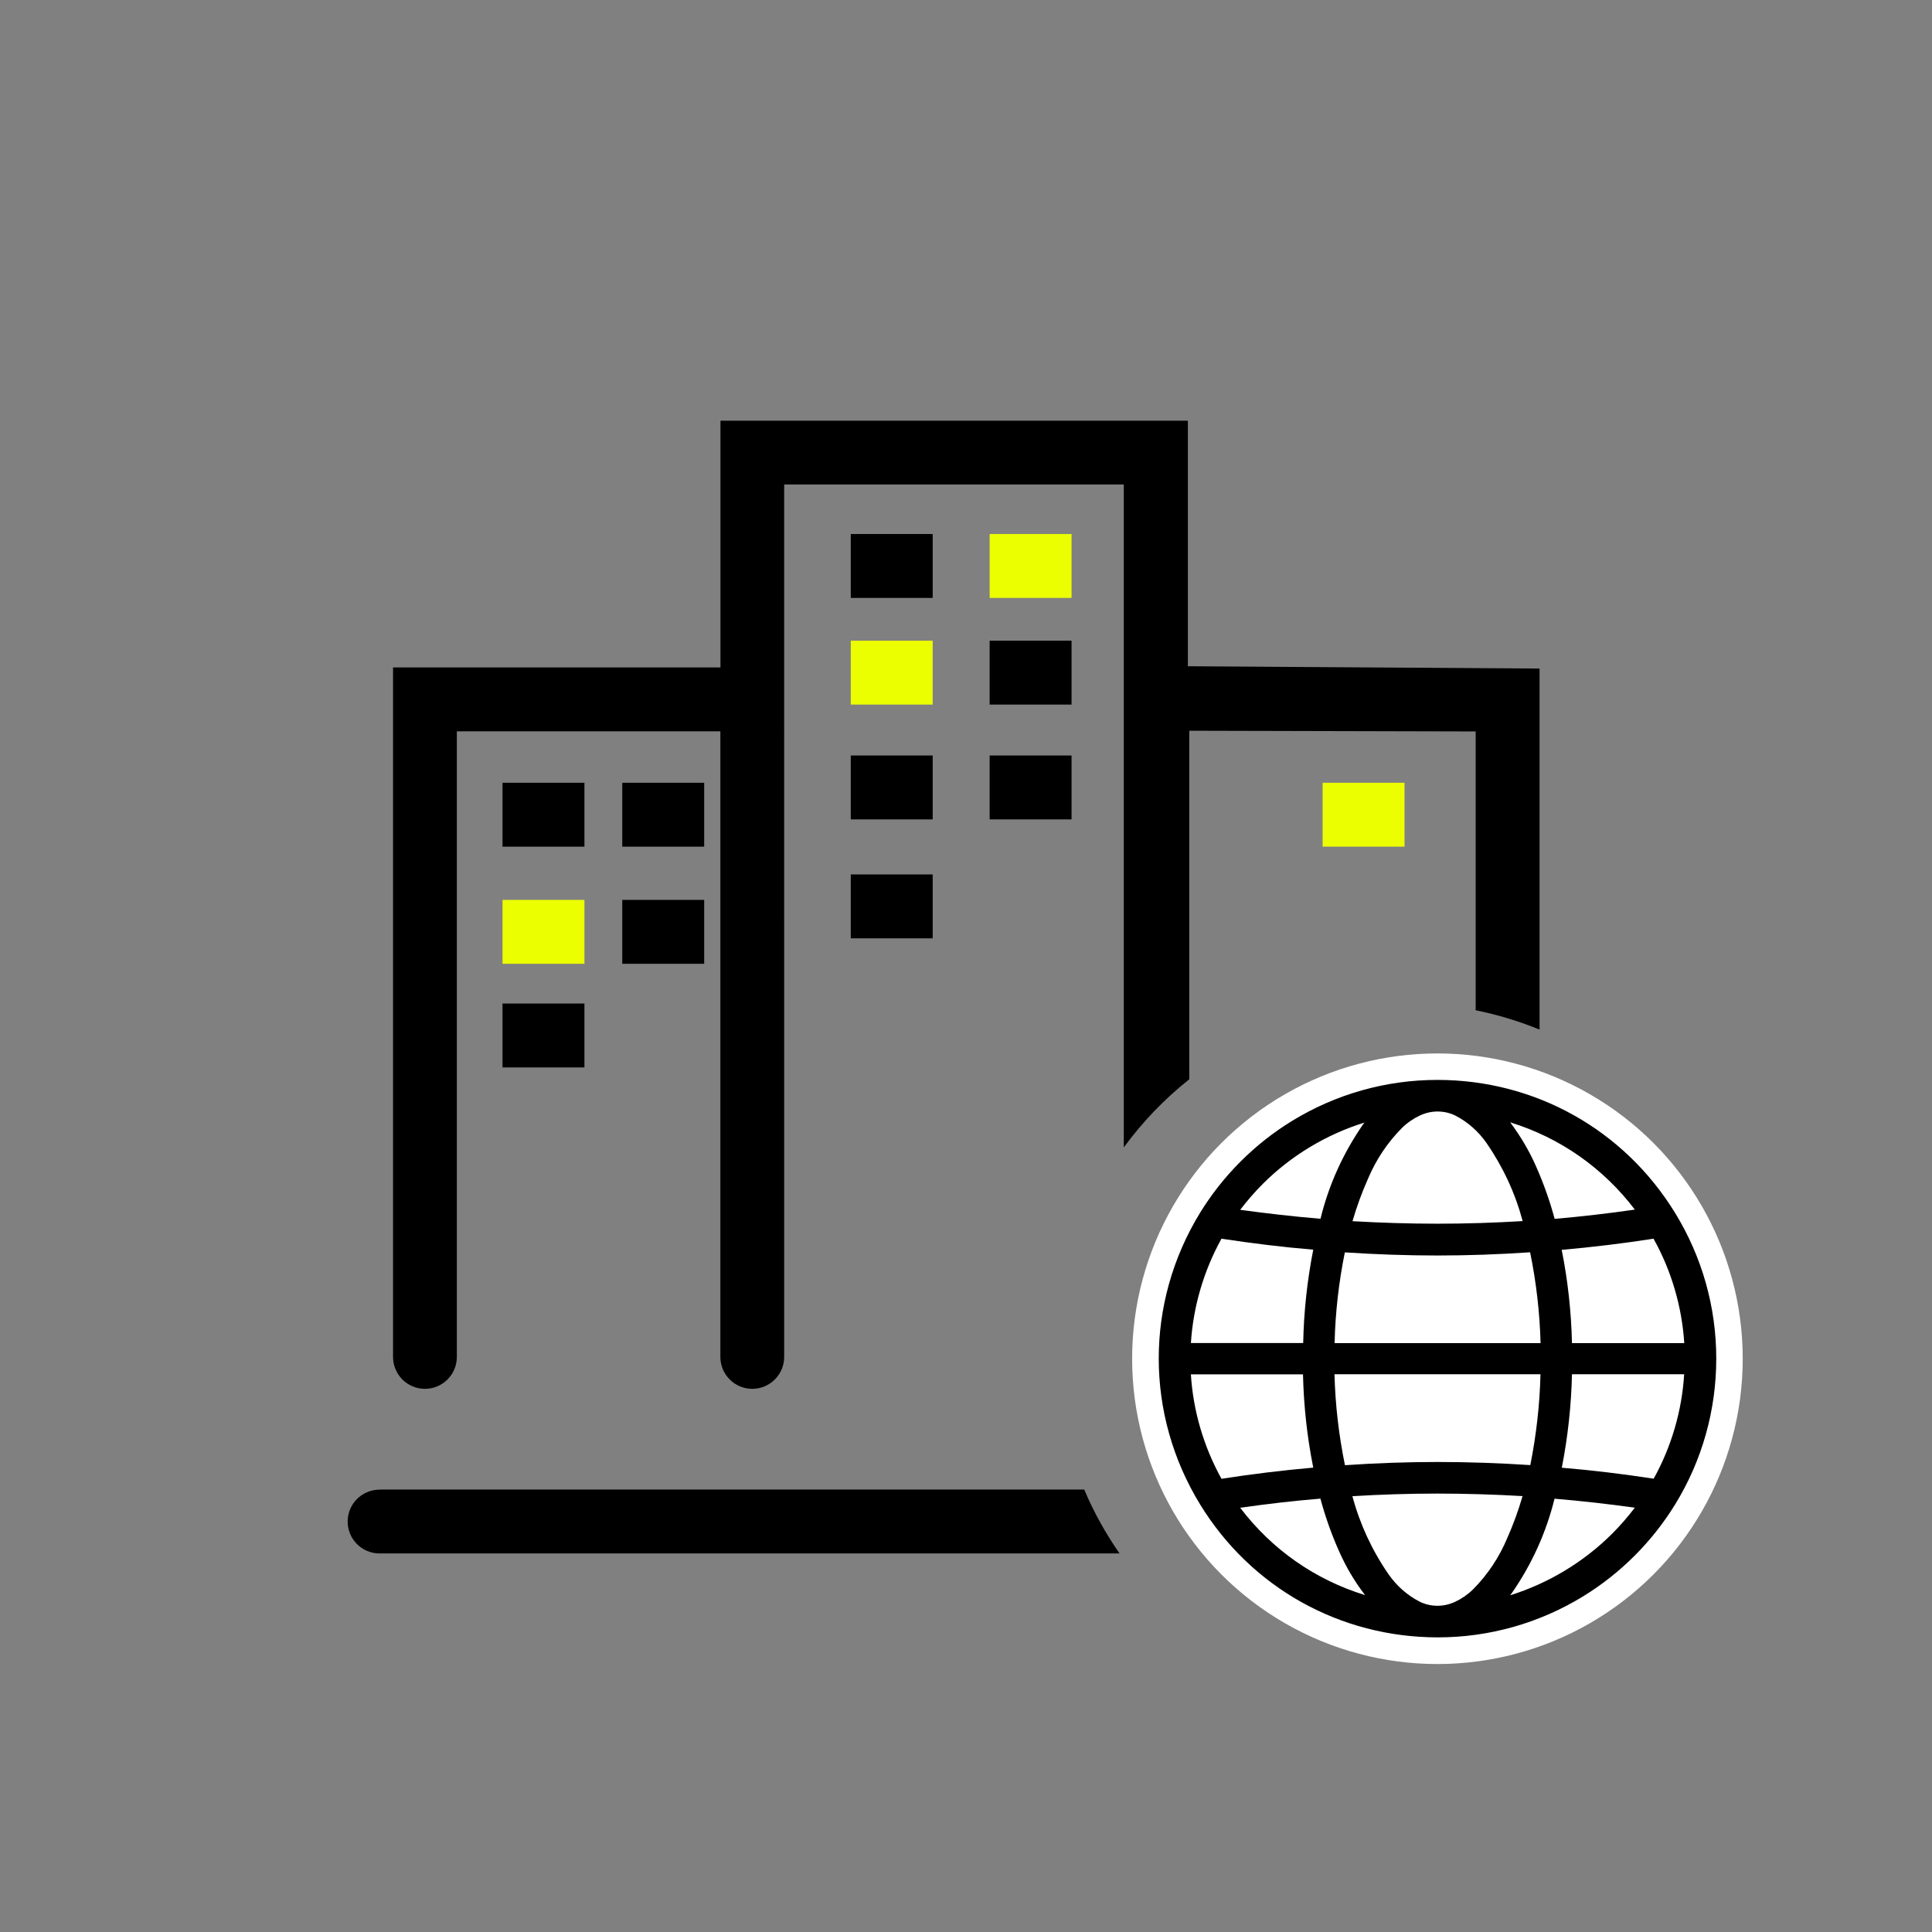 <?xml version="1.0" encoding="UTF-8"?>
<svg xmlns="http://www.w3.org/2000/svg" xmlns:xlink="http://www.w3.org/1999/xlink" id="Layer_92" data-name="Layer 92" viewBox="0 0 192 192">
  <rect x="0" y="0" width="192" height="192" fill="#808080" stroke="none"/>
  <defs>
    <style>
      .cls-1 {
        fill: none;
      }

      .cls-1, .cls-2, .cls-3, .cls-4 {
        stroke-width: 0px;
      }

      .cls-2 {
        fill: #ebff01;
      }

      .cls-3 {
        fill: #000;
      }

      .cls-4 {
        fill: #fff;
      }
    </style>
    <clipPath id="clippath">
      <rect class="cls-1" x="-681.27" y="359.69" width="192" height="192"></rect>
    </clipPath>
  </defs>
  <rect class="cls-2" x="131.44" y="77.79" width="8.14" height="6.35"></rect>
  <path class="cls-3" d="M118.19,107.28v-34.66l28.46.07v27.71c2.2.44,4.32,1.09,6.35,1.92v-35.88l-34.95-.23v-24.4h-46.45v24.52h-32.54v68.52c0,1.75,1.42,3.17,3.17,3.17s3.17-1.42,3.17-3.17v-62.17h26.19v62.17c0,1.75,1.42,3.17,3.17,3.17s3.17-1.42,3.17-3.17V48.15h33.75v65.88c1.85-2.53,4.03-4.8,6.48-6.75Z"></path>
  <rect class="cls-3" x="61.84" y="77.79" width="8.14" height="6.35"></rect>
  <rect class="cls-3" x="61.84" y="89.43" width="8.14" height="6.35"></rect>
  <rect class="cls-3" x="49.94" y="99.73" width="8.14" height="6.35"></rect>
  <rect class="cls-2" x="84.55" y="63.67" width="8.14" height="6.35"></rect>
  <rect class="cls-3" x="98.35" y="63.67" width="8.14" height="6.35"></rect>
  <rect class="cls-3" x="84.55" y="53.07" width="8.14" height="6.35"></rect>
  <rect class="cls-3" x="84.55" y="75.08" width="8.14" height="6.35"></rect>
  <rect class="cls-2" x="98.35" y="53.07" width="8.14" height="6.35"></rect>
  <rect class="cls-3" x="49.94" y="77.79" width="8.14" height="6.35"></rect>
  <path class="cls-3" d="M37.72,148.04c-1.75,0-3.17,1.42-3.17,3.17s1.42,3.17,3.17,3.17h73.54c-1.38-1.98-2.56-4.1-3.51-6.35H37.72Z"></path>
  <rect class="cls-3" x="98.35" y="75.08" width="8.14" height="6.35"></rect>
  <rect class="cls-3" x="84.55" y="86.9" width="8.14" height="6.35"></rect>
  <rect class="cls-2" x="49.94" y="89.43" width="8.14" height="6.35"></rect>
  <g>
    <circle class="cls-4" cx="142.85" cy="135.03" r="30.34"></circle>
    <path class="cls-3" d="M142.89,162.72c-9.72,0-18.56-4.94-23.63-13.22-5.47-8.94-5.47-20.02-.02-28.94,2.28-3.72,5.44-6.88,9.14-9.15,4.36-2.68,9.36-4.09,14.46-4.09,9.72,0,18.55,4.94,23.63,13.22,2.69,4.38,4.09,9.37,4.09,14.48,0,5.11-1.4,10.11-4.07,14.46-2.28,3.72-5.44,6.88-9.14,9.15-4.36,2.68-9.36,4.09-14.45,4.09h0ZM142.86,148.43c-2.81,0-5.65.09-8.46.26.74,2.77,1.95,5.38,3.58,7.74.8,1.16,1.88,2.12,3.14,2.76.54.26,1.14.39,1.74.39s1.2-.14,1.74-.39c.66-.31,1.27-.73,1.79-1.24,1.46-1.47,2.6-3.19,3.4-5.1.6-1.35,1.11-2.75,1.52-4.17-2.79-.16-5.64-.25-8.45-.25h0ZM154.49,148.93c-.83,3.37-2.26,6.52-4.24,9.38-.03.05-.18.23-.18.23,3.81-1.19,7.33-3.31,10.16-6.14.8-.8,1.55-1.67,2.24-2.57-2.63-.36-5.32-.67-7.98-.89ZM131.23,148.93c-2.65.22-5.34.53-7.98.91,3.14,4.14,7.43,7.15,12.41,8.68-1.04-1.34-1.9-2.81-2.59-4.37-.75-1.68-1.37-3.44-1.85-5.22ZM118.35,136.59c.22,3.62,1.28,7.2,3.04,10.37,3.01-.47,6.08-.84,9.12-1.11-.61-3.04-.95-6.16-1.02-9.27h-11.14ZM156.22,136.59c-.07,3.1-.41,6.22-1.01,9.27,3.03.25,6.11.63,9.13,1.09,1.76-3.16,2.81-6.75,3.03-10.38h-11.15ZM132.62,136.59c.08,3.02.43,6.06,1.04,9.02,3.05-.21,6.15-.32,9.2-.32h0c3.06,0,6.16.11,9.22.31.59-2.96.94-6,1.01-9.03h-20.47ZM121.39,123.1c-1.76,3.17-2.81,6.75-3.04,10.37h11.16c.06-3.11.4-6.23,1-9.28-3.03-.25-6.1-.63-9.12-1.09ZM133.65,124.45c-.6,2.96-.95,6-1.02,9.03h20.47c-.08-3.03-.43-6.07-1.04-9.03-3.05.21-6.15.32-9.2.32-3.06,0-6.15-.11-9.21-.31ZM164.33,123.1c-3.02.47-6.09.84-9.13,1.11.61,3.04.95,6.16,1.02,9.27h11.16c-.23-3.62-1.28-7.21-3.05-10.37ZM142.86,110.46c-.6,0-1.2.14-1.74.39-.66.31-1.27.73-1.79,1.24-1.46,1.47-2.6,3.19-3.4,5.1-.6,1.35-1.11,2.75-1.52,4.17,2.79.16,5.64.25,8.45.25,2.81,0,5.66-.09,8.46-.26-.74-2.77-1.95-5.38-3.58-7.74-.8-1.16-1.88-2.12-3.14-2.76-.54-.26-1.14-.39-1.74-.39ZM150.09,111.55c1.01,1.35,1.88,2.81,2.56,4.36.75,1.69,1.37,3.44,1.85,5.22,2.65-.23,5.33-.54,7.97-.92-3.14-4.13-7.42-7.14-12.38-8.67ZM135.63,111.55c-3.81,1.18-7.32,3.29-10.14,6.11-.8.8-1.55,1.67-2.24,2.57,2.64.36,5.33.67,7.98.89.82-3.37,2.25-6.52,4.23-9.38.03-.05.16-.2.16-.2Z"></path>
  </g>
</svg>
